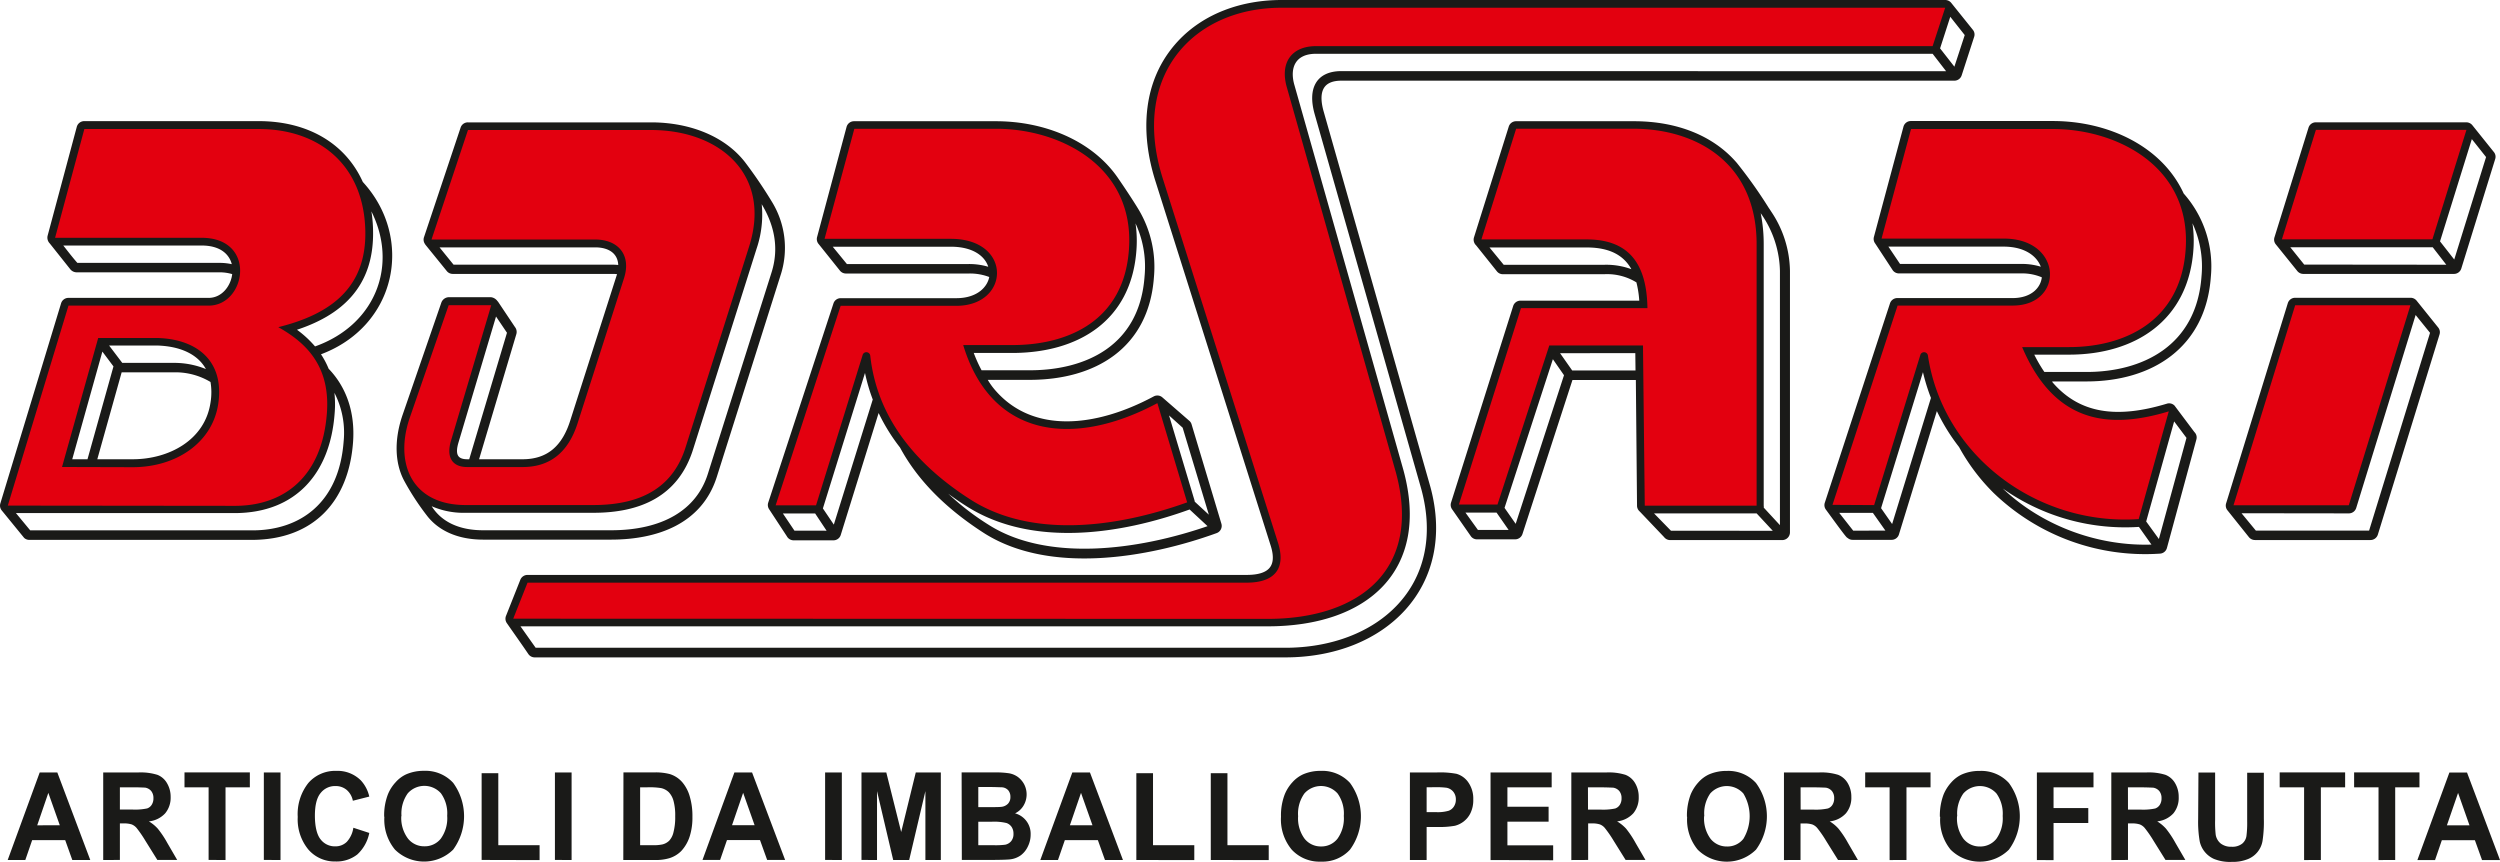 <svg id="Livello_1" data-name="Livello 1" xmlns="http://www.w3.org/2000/svg" viewBox="0 0 503.81 173.64"><defs><style>.cls-1,.cls-3{fill:#1a1a18;}.cls-2{fill:none;stroke:#1a1a18;stroke-linecap:round;stroke-linejoin:round;stroke-width:0.68px;}.cls-3,.cls-4{fill-rule:evenodd;}.cls-4{fill:#e3000f;}</style></defs><title>Tavola disegno 1</title><path class="cls-1" d="M497.66,166.32l-2.3-6.53-2.25,6.53Zm6.15,7h-3.62l-1.44-4h-6.66l-1.37,4h-3.56l6.45-17.64h3.55Zm-24.48,0V158.66h-4.92v-3h13.17v3h-4.89v14.65Zm-15,0V158.66h-4.92v-3H472.6v3h-4.89v14.65Zm-21.29-17.64h3.36v9.56a21.84,21.84,0,0,0,.12,3,2.88,2.88,0,0,0,1,1.74,3.38,3.38,0,0,0,2.2.66,3.2,3.2,0,0,0,2.13-.62,2.48,2.48,0,0,0,.86-1.52,20.79,20.79,0,0,0,.15-3v-9.77h3.36V165a25.4,25.4,0,0,1-.27,4.49,4.8,4.8,0,0,1-3,3.66,8.09,8.09,0,0,1-3.18.54,8.58,8.58,0,0,1-3.59-.59,5.07,5.07,0,0,1-1.94-1.52,5,5,0,0,1-.94-2,22.77,22.77,0,0,1-.32-4.48Zm-14.2,7.47h2.48a11.69,11.69,0,0,0,3-.22,1.79,1.79,0,0,0,.94-.75,2.36,2.36,0,0,0,.34-1.32,2.2,2.2,0,0,0-.45-1.44,2,2,0,0,0-1.26-.69c-.27,0-1.09-.06-2.45-.06h-2.61Zm-3.36,10.17V155.67h7.06a11.26,11.26,0,0,1,3.86.48,3.91,3.91,0,0,1,1.94,1.69,5.36,5.36,0,0,1,.72,2.78A4.9,4.9,0,0,1,438,163.9a5.17,5.17,0,0,1-3.27,1.63A7.83,7.83,0,0,1,436.5,167a19.69,19.69,0,0,1,1.9,2.86l2,3.44h-4l-2.4-3.85a23.52,23.52,0,0,0-1.78-2.58,2.47,2.47,0,0,0-1-.73,5.11,5.11,0,0,0-1.7-.2h-.68v7.36Zm-15,0V155.67h11.41v3h-8.05v4.18h7v3h-7v7.49Zm-16.09-8.83a6.9,6.9,0,0,0,1.3,4.55,4.16,4.16,0,0,0,3.32,1.55,4.12,4.12,0,0,0,3.3-1.54,7.08,7.08,0,0,0,1.28-4.61,7,7,0,0,0-1.25-4.53,4.47,4.47,0,0,0-6.68,0A7,7,0,0,0,394.43,164.48Zm-3.46.12a12,12,0,0,1,.76-4.53,8.41,8.41,0,0,1,1.55-2.42,6.52,6.52,0,0,1,2.14-1.6,8.78,8.78,0,0,1,3.59-.7,7.53,7.53,0,0,1,5.87,2.43,11.36,11.36,0,0,1,0,13.44,8.34,8.34,0,0,1-11.74,0A9.47,9.47,0,0,1,391,164.6Zm-10.13,8.71V158.66h-4.92v-3h13.17v3H384.2v14.65Zm-17.93-10.17h2.48a11.69,11.69,0,0,0,3-.22,1.75,1.75,0,0,0,.94-.75,2.36,2.36,0,0,0,.34-1.32,2.2,2.2,0,0,0-.45-1.44,2,2,0,0,0-1.26-.69c-.27,0-1.09-.06-2.44-.06h-2.62Zm-3.36,10.17V155.67h7.06a11.36,11.36,0,0,1,3.87.48,3.93,3.93,0,0,1,1.93,1.69,5.36,5.36,0,0,1,.72,2.78A4.9,4.9,0,0,1,372,163.9a5.17,5.17,0,0,1-3.27,1.63,7.62,7.62,0,0,1,1.78,1.48,19.69,19.69,0,0,1,1.9,2.86l2,3.44h-4l-2.4-3.85a22.13,22.13,0,0,0-1.78-2.58,2.47,2.47,0,0,0-1-.73,5.11,5.11,0,0,0-1.7-.2h-.68v7.36Zm-16.09-8.83a6.9,6.9,0,0,0,1.3,4.55,4.16,4.16,0,0,0,3.31,1.55,4.09,4.09,0,0,0,3.3-1.54,8.86,8.86,0,0,0,0-9.14,4.47,4.47,0,0,0-6.68,0A7,7,0,0,0,343.46,164.48Zm-3.46.12a12,12,0,0,1,.76-4.53,8.41,8.41,0,0,1,1.55-2.42,6.52,6.52,0,0,1,2.14-1.6,8.78,8.78,0,0,1,3.59-.7,7.53,7.53,0,0,1,5.87,2.43,11.36,11.36,0,0,1,0,13.44,8.34,8.34,0,0,1-11.74,0A9.47,9.47,0,0,1,340,164.6Zm-19.94-1.46h2.48a11.69,11.69,0,0,0,3-.22,1.79,1.79,0,0,0,.94-.75,2.36,2.36,0,0,0,.34-1.32,2.2,2.2,0,0,0-.45-1.44,2,2,0,0,0-1.26-.69c-.27,0-1.09-.06-2.45-.06h-2.61Zm-3.36,10.17V155.67h7.06a11.26,11.26,0,0,1,3.86.48,3.91,3.91,0,0,1,1.94,1.69,5.36,5.36,0,0,1,.72,2.78,4.9,4.9,0,0,1-1.09,3.28,5.17,5.17,0,0,1-3.27,1.63A7.83,7.83,0,0,1,327.7,167a19.69,19.69,0,0,1,1.9,2.86l2,3.44h-4l-2.4-3.85a23.52,23.52,0,0,0-1.78-2.58,2.43,2.43,0,0,0-1-.73,5,5,0,0,0-1.69-.2h-.68v7.36Zm-16.28,0V155.67H312.7v3h-8.92v3.91h8.3v3h-8.3v4.78H313v3ZM287.5,158.66v5h1.82a7.91,7.91,0,0,0,2.64-.28,2.14,2.14,0,0,0,1.05-.87,2.49,2.49,0,0,0,.38-1.37,2.41,2.41,0,0,0-.53-1.6,2.31,2.31,0,0,0-1.35-.79,17,17,0,0,0-2.4-.11Zm-3.37,14.65V155.67h5.38a18,18,0,0,1,4,.27,4.32,4.32,0,0,1,2.39,1.73,5.71,5.71,0,0,1,1,3.43,6,6,0,0,1-.55,2.73,4.74,4.74,0,0,1-1.41,1.74,4.85,4.85,0,0,1-1.73.84,17.92,17.92,0,0,1-3.47.25H287.5v6.65Zm-22.53-8.83a6.9,6.9,0,0,0,1.31,4.55,4.15,4.15,0,0,0,3.31,1.55,4.1,4.1,0,0,0,3.3-1.54,7,7,0,0,0,1.29-4.61,6.92,6.92,0,0,0-1.26-4.53,4.47,4.47,0,0,0-6.68,0A7,7,0,0,0,261.6,164.48Zm-3.45.12a11.78,11.78,0,0,1,.76-4.53,8.17,8.17,0,0,1,1.54-2.42,6.56,6.56,0,0,1,2.15-1.6,8.73,8.73,0,0,1,3.58-.7,7.55,7.55,0,0,1,5.88,2.43,11.38,11.38,0,0,1,0,13.44,7.48,7.48,0,0,1-5.84,2.42,7.61,7.61,0,0,1-5.9-2.41A9.51,9.51,0,0,1,258.15,164.6ZM244,173.31V155.82h3.36v14.51h8.32v3Zm-15,0V155.82h3.36v14.51h8.32v3Zm-8.84-7-2.31-6.53-2.24,6.53Zm6.14,7h-3.62l-1.43-4h-6.66l-1.38,4h-3.56l6.45-17.64h3.55Zm-29.15-7.71v4.73h3.11a15.12,15.12,0,0,0,2.3-.1,2.09,2.09,0,0,0,1.21-.71,2.23,2.23,0,0,0,.47-1.5,2.41,2.41,0,0,0-.36-1.35,2.06,2.06,0,0,0-1.05-.81,10.55,10.55,0,0,0-3-.26Zm0-7v4.06h2.19q2,0,2.43-.06a2.15,2.15,0,0,0,1.36-.63,1.9,1.9,0,0,0,.49-1.37,2,2,0,0,0-.43-1.33,1.85,1.85,0,0,0-1.26-.61c-.33,0-1.28-.06-2.86-.06Zm-3.36-2.94h6.64a17.6,17.6,0,0,1,2.94.18,4.3,4.3,0,0,1,1.73.72,4.48,4.48,0,0,1,1.28,1.47,4.41,4.41,0,0,1-.12,4.33,4,4,0,0,1-1.7,1.55,4.26,4.26,0,0,1,3.14,4.27,5.33,5.33,0,0,1-.53,2.34,4.71,4.71,0,0,1-1.44,1.83,4.61,4.61,0,0,1-2.25.84c-.55.06-1.9.1-4,.11h-5.65Zm-20.18,17.64V155.67h5l3,12,2.94-12h5.05v17.64h-3.11V159.43l-3.27,13.88H180l-3.26-13.88v13.88Zm-7.33,0V155.67h3.37v17.64Zm-14.21-7-2.31-6.53-2.24,6.53Zm6.15,7h-3.62l-1.44-4h-6.66l-1.38,4h-3.55L148,155.67h3.56ZM129,158.66v11.67h2.5a8.69,8.69,0,0,0,2-.16,3,3,0,0,0,1.35-.74,3.69,3.69,0,0,0,.87-1.7,12,12,0,0,0,.35-3.23,11,11,0,0,0-.35-3.14,4.11,4.11,0,0,0-.94-1.71,3.24,3.24,0,0,0-1.55-.83,14.59,14.59,0,0,0-2.74-.16Zm-3.36-3h6.11A11.43,11.43,0,0,1,135,156a5.5,5.5,0,0,1,2.49,1.63A7.64,7.64,0,0,1,139,160.5a13.77,13.77,0,0,1,.54,4.16,12.3,12.3,0,0,1-.51,3.76,7.77,7.77,0,0,1-1.77,3.11,5.79,5.79,0,0,1-2.35,1.41,9.54,9.54,0,0,1-3,.37h-6.3Zm-13.81,17.64V155.67h3.36v17.64Zm-14.77,0V155.82h3.36v14.51h8.32v3Zm-16.19-8.83A6.9,6.9,0,0,0,82.22,169a4.15,4.15,0,0,0,3.31,1.55,4.1,4.1,0,0,0,3.3-1.54,7,7,0,0,0,1.29-4.61,6.92,6.92,0,0,0-1.26-4.53,4.47,4.47,0,0,0-6.68,0A7,7,0,0,0,80.91,164.48Zm-3.45.12a11.78,11.78,0,0,1,.76-4.53,8,8,0,0,1,1.55-2.42,6.42,6.42,0,0,1,2.14-1.6,8.76,8.76,0,0,1,3.58-.7,7.55,7.55,0,0,1,5.88,2.43,11.41,11.41,0,0,1,0,13.44,8.34,8.34,0,0,1-11.74,0A9.47,9.47,0,0,1,77.46,164.6Zm-6.25,2.21,3.25,1.06A8,8,0,0,1,72,172.2a6.78,6.78,0,0,1-4.41,1.41,7,7,0,0,1-5.44-2.4A9.55,9.55,0,0,1,60,164.64a10.09,10.09,0,0,1,2.14-6.85,7.16,7.16,0,0,1,5.63-2.44,6.64,6.64,0,0,1,4.95,1.92,7.09,7.09,0,0,1,1.7,3.26l-3.31.84a3.82,3.82,0,0,0-1.23-2.17,3.39,3.39,0,0,0-2.27-.79,3.67,3.67,0,0,0-3,1.41c-.77.93-1.15,2.45-1.15,4.56s.38,3.81,1.13,4.75a3.61,3.61,0,0,0,3,1.43,3.22,3.22,0,0,0,2.3-.91A5.3,5.3,0,0,0,71.21,166.81Zm-18,6.5V155.67h3.36v17.64Zm-11.13,0V158.66H37.18v-3H50.35v3h-4.9v14.65ZM24.16,163.14h2.48a11.69,11.69,0,0,0,3-.22,1.75,1.75,0,0,0,.94-.75,2.36,2.36,0,0,0,.34-1.32,2.2,2.2,0,0,0-.45-1.44,2,2,0,0,0-1.26-.69c-.27,0-1.09-.06-2.44-.06H24.16ZM20.8,173.31V155.67h7.06a11.36,11.36,0,0,1,3.87.48,3.85,3.85,0,0,1,1.93,1.69,5.36,5.36,0,0,1,.73,2.78,4.91,4.91,0,0,1-1.1,3.28A5.17,5.17,0,0,1,30,165.53,7.62,7.62,0,0,1,31.8,167a19.55,19.55,0,0,1,1.91,2.86l2,3.44h-4l-2.4-3.85a24,24,0,0,0-1.77-2.58,2.57,2.57,0,0,0-1-.73,5.11,5.11,0,0,0-1.7-.2h-.68v7.36Zm-8.75-7-2.31-6.53L7.5,166.32Zm6.14,7H14.57l-1.43-4H6.48l-1.38,4H1.55L8,155.67h3.55Z"/><path class="cls-2" d="M42.73,76.77a14.07,14.07,0,0,0-7.53-2.08H24.26l-5.1,18.2h7.6c7.33,0,14.85-3.89,16-11.73A12.83,12.83,0,0,0,42.73,76.77ZM458.87,49a1.16,1.16,0,0,1-.18-1.09l6.85-22.06a1.2,1.2,0,0,1,1.17-.86H497a1.25,1.25,0,0,1,1,.49l4.33,5.4a1.15,1.15,0,0,1,.18,1.09L495.69,54a1.2,1.2,0,0,1-1.17.86H464.19a1.23,1.23,0,0,1-1-.5ZM451,103.09l3.45,4.18h23.23L490.09,67l-3.42-4.23-12.16,39.49a1.21,1.21,0,0,1-1.17.86Zm-1.87-.49a1.16,1.16,0,0,1-.18-1.09l12.42-40.3a1.2,1.2,0,0,1,1.17-.86h23.23a1.23,1.23,0,0,1,1,.49l4.34,5.4a1.15,1.15,0,0,1,.18,1.09l-12.42,40.3a1.22,1.22,0,0,1-1.17.86H454.44a1.24,1.24,0,0,1-1-.5ZM299.45,49.53l3.42,4.17h20.44a14.29,14.29,0,0,1,6.16,1.2c-1.51-3.38-4.48-5.37-9.7-5.37Zm80.47-.17,2.8,4.17h24.64a12.41,12.41,0,0,1,4.42.75c-.57-2.54-3.2-4.92-8-4.92ZM411.81,75.3h8.68c11.23,0,22.49-5.22,23.51-19.64a21,21,0,0,0-2.93-12.82,24.08,24.08,0,0,1,.61,7.51c-1,14-11.54,20.78-24.73,20.78h-7.54A29.85,29.85,0,0,0,411.81,75.3ZM102.42,125.38a1.21,1.21,0,0,1-.14-1.12l2.88-7.26a1.22,1.22,0,0,1,1.15-.8H251.23c4.55,0,6.6-1.84,5.16-6.37L233.14,36.3c-3-9.52-2.65-20,4.42-27.69,5.3-5.75,13-8.27,20.68-8.27H392a1.22,1.22,0,0,1,1,.51l4.33,5.39a1.15,1.15,0,0,1,.18,1.1L395,15.08a1.21,1.21,0,0,1-1.16.84H270.17c-4.27.07-4.76,3.1-3.74,6.67l21.5,75.62c5.35,19.75-8.77,33.93-28.94,33.93l-151.23,0a1.2,1.2,0,0,1-1-.52C105.4,129.61,103.85,127.44,102.42,125.38Zm64.68-76,3.41,4.17h24.66a13,13,0,0,1,4.46.72c-.44-2.53-3-4.89-8-4.89Zm30.5,25.58h9.89c11.23,0,22.49-4.86,23.51-19.28a21,21,0,0,0-2.93-12.82,24.08,24.08,0,0,1,.61,7.51c-1,14.11-11.59,20.42-24.73,20.42h-8.2A28.62,28.62,0,0,0,197.6,74.94ZM86.19,101.26c1.74,3.58,5.43,5.95,11.21,5.94l25.73,0c10.5,0,17.48-4.15,19.83-11.56L155.78,55.1c2-6.2-.12-11.49-2.82-15.42A20.93,20.93,0,0,1,152.15,50L139.33,90.52C136.4,99.79,128.87,103,119.59,103l-25.73,0A15.7,15.7,0,0,1,86.19,101.26ZM66.8,77.46a21.48,21.48,0,0,1,.3,5.81c-.87,11.88-7.62,19.74-19.74,19.79l-44.87,0,3.44,4.16,44.92,0c9.76,0,17.79-5.61,18.74-18.23A17.91,17.91,0,0,0,66.8,77.46ZM12.05,49.14c1.1,1.37,2.22,2.87,3.39,4.18H44.15a10.58,10.58,0,0,1,3,.38c-.36-2.41-2.31-4.56-6.5-4.56ZM23.24,73.77,20.49,70.1,14.11,92.89h3.78ZM21.3,69.29l3.17,4.18H35.2a16.43,16.43,0,0,1,7,1.59c-1.54-3.74-5.46-5.63-10.56-5.77ZM5.11,108.16.59,102.62a1.18,1.18,0,0,1-.19-1.09L12.63,61.24a1.21,1.21,0,0,1,1.17-.87H42.05c2.9,0,4.91-2.65,5.11-5.37a9.2,9.2,0,0,0-3-.46H15.44a1.33,1.33,0,0,1-1-.48l-4.15-5.22a1.33,1.33,0,0,1-.37-1.24L15.8,25.66A1.22,1.22,0,0,1,17,24.75H52.12c9.77,0,17.28,4.42,20.71,12.11C83.12,48,79.66,65.69,64.16,71.23a16.18,16.18,0,0,1,1.78,3.27c3.48,3.59,5.31,8.57,4.87,14.59-.87,11.79-7.83,19.32-20,19.37H5.93A1.19,1.19,0,0,1,5.11,108.16ZM87.86,49.51l3.38,4.17h32.25a9.45,9.45,0,0,1,1.44.11c.1-2.67-1.79-4.28-5-4.28ZM102.54,67l-.05-.07L99.84,63,92.06,89.11c-.62,2.1-.45,3.77,2.07,3.78h.68Zm-2.45-6,3.4,5.09a1.25,1.25,0,0,1,.24,1.15L96.09,92.89l9.22,0c5.35,0,8.33-3,9.92-8l9.35-29.24a5.91,5.91,0,0,0,.19-.69,8.63,8.63,0,0,0-1.28-.1H91.27a1.2,1.2,0,0,1-1-.49L86,49.11,85.94,49a1.18,1.18,0,0,1-.17-1.1l7.38-22.09A1.19,1.19,0,0,1,94.31,25h36.88c7.88,0,14.75,2.85,18.65,7.85a92.42,92.42,0,0,1,5.36,7.88,17.4,17.4,0,0,1,1.74,14.76L144.13,96c-2.94,9.27-11.72,12.4-21,12.41l-25.73,0c-5,0-8.68-1.72-10.94-4.51a51.72,51.72,0,0,1-4.69-7.14c-1.88-3.49-2-8.12-.33-13l7.82-22.66a1.32,1.32,0,0,1,1.23-.87h8.4A1.55,1.55,0,0,1,100.09,61.07ZM234,80.32l5.51,4.79a1.14,1.14,0,0,1,.3.51l6,20a1.21,1.21,0,0,1-.76,1.5c-13.8,5-33.52,8.35-46.6,0C191.42,102.6,185.42,97,181.66,90A37.64,37.64,0,0,1,177,82.29l-7.89,25.4a1.2,1.2,0,0,1-1.19.86h-8a1.21,1.21,0,0,1-1.05-.64l-3.56-5.43h0a1.21,1.21,0,0,1-.17-1.09l13.14-40.12a1.19,1.19,0,0,1,1.16-.84h23.3c4.26,0,6.65-2.31,7-4.82a11.23,11.23,0,0,0-4.5-.83H170.51a1.2,1.2,0,0,1-1-.48L165.27,49a1.21,1.21,0,0,1-.28-1.14l5.94-22.19a1.22,1.22,0,0,1,1.19-.9h28.59c9.73,0,19.16,3.89,24.22,11.17,1.28,1.85,3.14,4.64,4.28,6.54a22.21,22.21,0,0,1,3,13.31c-1,14.11-11.59,20.42-24.73,20.42h-9a14.23,14.23,0,0,0,2.05,2.91c7.7,8.59,20.31,7.4,32.11,1.08A1.2,1.2,0,0,1,234,80.32ZM335.6,108l-4.91-5.16a1.21,1.21,0,0,1-.45-.93L330,76.24H316.64l-10.15,31.27a1.22,1.22,0,0,1-1.17.84H297.7a1.18,1.18,0,0,1-1-.47l-3.76-5.4a1.2,1.2,0,0,1-.19-1.11l12.51-39.58a1.2,1.2,0,0,1,1.17-.86h24.28a20.63,20.63,0,0,0-.64-4.24,11.61,11.61,0,0,0-6.79-1.77H302.87a1.18,1.18,0,0,1-.91-.41l-4.24-5.3a1.23,1.23,0,0,1-.35-1.28l7-22.3a1.2,1.2,0,0,1,1.17-.86H329.3c8.58,0,15.85,2.89,20.48,8.31a94.2,94.2,0,0,1,6.38,9c.2.28.39.58.58.87a21.56,21.56,0,0,1,3.64,11.62l0,52.71a1.22,1.22,0,0,1-1.22,1.22H336.59A1.21,1.21,0,0,1,335.6,108Zm-168.39-.71-2.76-4.16h-7.32l2.79,4.15Zm-1.76-4.79,2.7,4,8.09-26a35.32,35.32,0,0,1-1.84-6.75l-8.86,28.51A1.57,1.57,0,0,1,165.45,102.52ZM313.74,70.84,316.66,75h13.28l-.05-4.18ZM244,106.17l-4.2-3.9-.2.09c-13.8,5-31.61,7.68-44.69-.66a60,60,0,0,1-7.84-5.91,52.48,52.48,0,0,0,12,10.27C210.79,113.5,228.94,111.46,244,106.17Zm-3.47-4.83,3.77,3.48L238.63,86l-3.71-3.34,5.46,18.22a1,1,0,0,1,.05.39Zm64.14,5.79-2.9-4.17h-7.11l3,4.17Zm-1.87-4.76,2.76,3.95,10-30.76-2.73-3.93-9.91,30.48A1.23,1.23,0,0,1,302.82,102.37Zm55.24,4.94-3.89-4.19-.22,0H332.52l4.07,4.17Zm-3-4.94,4,4.33,0-52.1a21.15,21.15,0,0,0-4.88-13.05,31.37,31.37,0,0,1,.93,7.65l0,52.71A1.39,1.39,0,0,1,355.09,102.37Zm17.4,5.71c-.36-.26-3.59-4.76-4.13-5.48l-.08-.11a1.18,1.18,0,0,1-.16-1.09l13.13-40.15a1.2,1.2,0,0,1,1.16-.84h23.21c4,0,6.1-2.26,6.27-4.73a10.36,10.36,0,0,0-4.53-.92H382.72a1.2,1.2,0,0,1-1-.48l-3.54-5.4a1.19,1.19,0,0,1-.21-1.06l5.95-22.19a1.2,1.2,0,0,1,1.18-.9h28.59c11.1,0,21.82,5.07,26.09,14.46a21.76,21.76,0,0,1,5.42,16.56c-1,14-11.54,20.78-24.73,20.78H413l.36.72c5.6,6.51,13.29,7.49,23.4,4.43a1.18,1.18,0,0,1,1.21.29l4,5.33a1.17,1.17,0,0,1,.32,1.2l-5.93,21.84a1.2,1.2,0,0,1-1.09.89A43.65,43.65,0,0,1,402,99.1a39.8,39.8,0,0,1-6.92-9.2,39.26,39.26,0,0,1-4.82-8l-7.9,25.69a1.2,1.2,0,0,1-1.2.86h-7.8A1.14,1.14,0,0,1,372.49,108.08Zm61.78,2-3-4.24h-.14a42.45,42.45,0,0,1-30.76-10.41C408.25,105,421.25,110.68,434.27,110.06Zm-2.14-5,3.13,4.32L441,88.17l-3-4-5.8,20.76A.65.65,0,0,1,432.13,105.07Zm-51.47,2.19-3-4.25h-7.66l3.35,4.26Zm-1.93-4.84,2.75,3.94,8.06-26.19a38.16,38.16,0,0,1-1.91-6.52l-8.78,28.5A1.31,1.31,0,0,1,378.73,102.42Zm115-48.74-3.26-4.2a.85.85,0,0,1-.23,0H460.84l3.35,4.17Zm-2.35-5,3.39,4.33,6.66-21.44L498,27.32l-6.63,21.32Zm-98.45-34-3.24-4.19-.17,0H265.05c-4.27.07-5.55,3.09-4.54,6.67l22,77.71c5.35,19.75-6.88,31-27.06,31l-151.22,0,3.54,5,151.23,0c18.88,0,33.06-12.79,27.76-32.38l-21.5-75.6c-1.41-5,.28-8.15,4.9-8.23Zm-2.3-4.89,3.4,4.35L396.32,7,392.9,2.67l-2.26,7ZM59.09,66.34a20.61,20.61,0,0,1,4.29,3.87c13.15-4.53,17.92-17.95,10.7-29.69a26.49,26.49,0,0,1,.76,5.93C75.09,57.6,68.63,63.37,59.09,66.34Z"/><path class="cls-3" d="M42.73,76.77a14.07,14.07,0,0,0-7.53-2.08H24.26L19.17,92.88h7.59c7.33,0,14.85-3.89,16-11.73a12.82,12.82,0,0,0,0-4.39M458.87,49a1.13,1.13,0,0,1-.18-1.08l6.85-22.06a1.2,1.2,0,0,1,1.17-.87h30.34a1.24,1.24,0,0,1,1,.5l4.34,5.4a1.15,1.15,0,0,1,.18,1.09L495.7,54a1.21,1.21,0,0,1-1.17.86H464.19a1.27,1.27,0,0,1-1-.5ZM451,103.09l3.44,4.17h23.23L490.1,67l-3.42-4.23-12.17,39.5a1.21,1.21,0,0,1-1.17.86Zm-1.88-.5a1.13,1.13,0,0,1-.18-1.08l12.42-40.3a1.22,1.22,0,0,1,1.17-.87h23.23a1.26,1.26,0,0,1,1,.5l4.33,5.4a1.18,1.18,0,0,1,.19,1.09l-12.43,40.29a1.21,1.21,0,0,1-1.17.87H454.44a1.24,1.24,0,0,1-1-.5ZM299.46,49.52l3.42,4.18h20.43a14.14,14.14,0,0,1,6.16,1.2c-1.51-3.39-4.47-5.38-9.7-5.38Zm80.46-.16,2.8,4.17h24.65a12.31,12.31,0,0,1,4.41.75c-.57-2.55-3.2-4.92-8-4.92ZM411.81,75.3h8.69c11.22,0,22.48-5.22,23.5-19.64a21,21,0,0,0-2.93-12.83,23.85,23.85,0,0,1,.61,7.52c-1,14-11.54,20.78-24.73,20.78h-7.54A31.51,31.51,0,0,0,411.81,75.3ZM102.42,125.38a1.23,1.23,0,0,1-.14-1.13l2.88-7.26a1.23,1.23,0,0,1,1.15-.79H251.23c4.55,0,6.6-1.84,5.17-6.37L233.14,36.29c-3-9.52-2.65-20,4.42-27.68,5.3-5.75,13-8.27,20.68-8.27H392a1.24,1.24,0,0,1,1,.5l4.34,5.4a1.17,1.17,0,0,1,.17,1.1L395,15.07a1.21,1.21,0,0,1-1.16.85H270.17c-4.27.07-4.76,3.09-3.74,6.67l21.5,75.62c5.35,19.75-8.77,33.93-28.94,33.93l-151.23,0a1.18,1.18,0,0,1-1-.53C105.4,129.61,103.85,127.44,102.42,125.38Zm64.68-76,3.41,4.17h24.66a13,13,0,0,1,4.46.72c-.44-2.54-3-4.89-8-4.89Zm30.5,25.58h9.89c11.23,0,22.49-4.86,23.51-19.28a21,21,0,0,0-2.93-12.82,24.08,24.08,0,0,1,.61,7.51c-1,14.11-11.59,20.42-24.73,20.42h-8.2A28.62,28.62,0,0,0,197.6,74.94ZM86.19,101.25c1.74,3.59,5.43,6,11.21,6l25.73,0c10.5,0,17.49-4.15,19.83-11.56L155.78,55.1c2-6.21-.12-11.49-2.82-15.42A20.81,20.81,0,0,1,152.15,50L139.33,90.52C136.4,99.79,128.87,103,119.59,103l-25.73,0A15.59,15.59,0,0,1,86.19,101.25ZM66.8,77.46a21.46,21.46,0,0,1,.31,5.81c-.88,11.88-7.63,19.74-19.75,19.79l-44.87,0,3.44,4.15H50.85c9.76,0,17.79-5.61,18.74-18.24A17.9,17.9,0,0,0,66.8,77.46ZM12.05,49.14c1.1,1.36,2.22,2.87,3.39,4.17H44.15a11,11,0,0,1,3,.38c-.36-2.41-2.31-4.55-6.5-4.55ZM23.24,73.77l-2.75-3.68L14.11,92.88h3.78ZM21.3,69.29l3.17,4.17H35.2a16.43,16.43,0,0,1,7,1.6c-1.54-3.74-5.46-5.63-10.56-5.77ZM5.11,108.16.59,102.62a1.18,1.18,0,0,1-.19-1.09l12.23-40.3a1.21,1.21,0,0,1,1.17-.86H42.05c2.9,0,4.91-2.65,5.11-5.37a9.2,9.2,0,0,0-3-.46H15.44a1.33,1.33,0,0,1-1-.48L10.3,48.84a1.31,1.31,0,0,1-.38-1.24L15.8,25.66A1.22,1.22,0,0,1,17,24.75H52.12c9.77,0,17.28,4.42,20.71,12.11,10.29,11.08,6.83,28.83-8.67,34.37a15.92,15.92,0,0,1,1.78,3.27c3.48,3.59,5.32,8.57,4.88,14.58-.88,11.8-7.84,19.33-20,19.37l-44.93,0A1.21,1.21,0,0,1,5.11,108.16ZM87.86,49.5l3.39,4.18h32.24a9.45,9.45,0,0,1,1.44.11c.1-2.67-1.79-4.29-5-4.29ZM102.54,67l-.05-.07L99.84,63l-7.78,26.1c-.62,2.1-.45,3.77,2.07,3.78h.68Zm-2.45-6,3.4,5.1a1.25,1.25,0,0,1,.24,1.15L96.09,92.89l9.22,0c5.35,0,8.33-3,9.92-8l9.35-29.23c.08-.24.14-.47.19-.69a8.63,8.63,0,0,0-1.28-.1H91.27a1.2,1.2,0,0,1-1-.49L86,49.1l-.09-.1a1.19,1.19,0,0,1-.17-1.11l7.38-22.08A1.2,1.2,0,0,1,94.31,25h36.88c7.88,0,14.75,2.85,18.66,7.86a92.32,92.32,0,0,1,5.35,7.88,17.38,17.38,0,0,1,1.74,14.75L144.13,96c-2.93,9.27-11.72,12.4-21,12.41l-25.73,0c-5,0-8.68-1.71-10.94-4.5a53.28,53.28,0,0,1-4.69-7.14c-1.88-3.49-2-8.12-.33-13l7.82-22.66a1.33,1.33,0,0,1,1.24-.87h8.4A1.57,1.57,0,0,1,100.09,61.06ZM234,80.31l5.51,4.8a1,1,0,0,1,.3.51l6,20a1.22,1.22,0,0,1-.75,1.51c-13.8,5-33.53,8.35-46.61,0-7.05-4.49-13-10.11-16.81-17.09A37.91,37.91,0,0,1,177,82.29l-7.89,25.39a1.21,1.21,0,0,1-1.19.87l-8,0a1.19,1.19,0,0,1-1.05-.64l-3.56-5.42v0a1.21,1.21,0,0,1-.17-1.09l13.14-40.11a1.19,1.19,0,0,1,1.16-.85h23.3c4.26,0,6.65-2.3,7-4.81a11.22,11.22,0,0,0-4.5-.84H170.51a1.16,1.16,0,0,1-1-.47L165.27,49a1.22,1.22,0,0,1-.28-1.14l5.95-22.19a1.21,1.21,0,0,1,1.18-.91h28.59c9.73,0,19.16,3.9,24.22,11.18,1.29,1.85,3.14,4.64,4.28,6.54a22.19,22.19,0,0,1,3,13.31c-1,14.11-11.58,20.41-24.73,20.41h-9a14.62,14.62,0,0,0,2.05,2.91c7.7,8.6,20.31,7.41,32.11,1.09A1.21,1.21,0,0,1,234,80.31ZM335.6,108l-4.91-5.16a1.22,1.22,0,0,1-.45-.94L330,76.24H316.65l-10.16,31.27a1.22,1.22,0,0,1-1.17.84H297.7a1.2,1.2,0,0,1-1-.48l-3.75-5.4a1.18,1.18,0,0,1-.2-1.1l12.51-39.58a1.2,1.2,0,0,1,1.17-.86h24.28a20.73,20.73,0,0,0-.64-4.25,11.66,11.66,0,0,0-6.79-1.76H302.88a1.19,1.19,0,0,1-.92-.41l-4.24-5.3a1.21,1.21,0,0,1-.34-1.28l7-22.31a1.22,1.22,0,0,1,1.17-.85h23.75c8.57,0,15.84,2.89,20.47,8.31a95.45,95.45,0,0,1,6.39,9c.19.29.39.58.57.88a21.56,21.56,0,0,1,3.64,11.62l0,52.71a1.23,1.23,0,0,1-1.23,1.22H336.59A1.21,1.21,0,0,1,335.6,108Zm-168.39-.71-2.76-4.16h-7.32l2.79,4.15Zm-1.76-4.79,2.7,4,8.09-26a35.32,35.32,0,0,1-1.84-6.75l-8.86,28.51A1.09,1.09,0,0,1,165.45,102.52Zm148.3-31.68L316.66,75h13.28l-.05-4.17ZM244,106.17l-4.19-3.91-.2.1c-13.8,5-31.62,7.68-44.7-.66a59.25,59.25,0,0,1-7.83-5.91,52.21,52.21,0,0,0,12,10.27C210.79,113.5,228.94,111.46,244,106.17Zm-3.47-4.84,3.77,3.49L238.64,86l-3.72-3.34,5.46,18.22a1.32,1.32,0,0,1,.06.39Zm64.14,5.8-2.9-4.18h-7.11l3,4.18Zm-1.86-4.76,2.76,3.95,10-30.77-2.73-3.93L303,102.11Zm55.23,4.94-3.89-4.2a.78.78,0,0,1-.22,0H332.52l4.07,4.18Zm-3-4.94,4,4.32,0-52.09a21.09,21.09,0,0,0-4.88-13.05,31.31,31.31,0,0,1,.93,7.65l0,52.71A1.39,1.39,0,0,1,355.09,102.37Zm17.4,5.71c-.36-.26-3.59-4.76-4.13-5.49l-.08-.1a1.18,1.18,0,0,1-.16-1.09l13.13-40.15a1.2,1.2,0,0,1,1.16-.85h23.21c4,0,6.1-2.25,6.27-4.73a10.49,10.49,0,0,0-4.52-.92H382.72a1.18,1.18,0,0,1-1-.47l-3.55-5.4a1.22,1.22,0,0,1-.21-1.06l5.95-22.19a1.21,1.21,0,0,1,1.18-.91h28.6c11.1,0,21.81,5.08,26.08,14.47a21.72,21.72,0,0,1,5.42,16.56c-1,14-11.53,20.77-24.72,20.77H413l.36.73c5.6,6.5,13.29,7.49,23.4,4.43a1.18,1.18,0,0,1,1.21.29l4,5.33a1.17,1.17,0,0,1,.32,1.2l-5.92,21.84a1.23,1.23,0,0,1-1.1.89A43.67,43.67,0,0,1,402,99.1a39.56,39.56,0,0,1-6.93-9.2,39.54,39.54,0,0,1-4.82-8l-7.9,25.69a1.21,1.21,0,0,1-1.2.86h-7.8A1.17,1.17,0,0,1,372.49,108.08Zm61.79,2-3.06-4.24-.14,0a42.46,42.46,0,0,1-30.76-10.41C408.26,105,421.25,110.68,434.28,110.05Zm-2.15-5,3.14,4.32L441,88.17l-3-4-5.8,20.76S432.15,105,432.13,105.07Zm-51.47,2.19-3-4.25h-7.66l3.36,4.26Zm-1.93-4.84,2.76,3.94,8.05-26.19a39.08,39.08,0,0,1-1.91-6.52l-8.78,28.5A1.59,1.59,0,0,1,378.73,102.42Zm115-48.74-3.25-4.2-.24,0H460.84l3.35,4.18Zm-2.35-5,3.39,4.34,6.66-21.44L498,27.32l-6.63,21.32Zm-98.44-34-3.25-4.18H265.05c-4.27.08-5.55,3.09-4.54,6.68l22,77.71c5.35,19.75-6.88,31-27.05,31l-151.23,0,3.54,5,151.23,0c18.88,0,33.06-12.79,27.76-32.38l-21.5-75.6c-1.4-5,.28-8.16,4.9-8.24Zm-2.3-4.88L394,14.16,396.33,7,392.9,2.67l-2.26,7S390.61,9.77,390.59,9.81ZM59.09,66.34a20.61,20.61,0,0,1,4.29,3.87c13.15-4.53,17.92-17.95,10.7-29.7a26.58,26.58,0,0,1,.76,5.94C75.09,57.6,68.63,63.37,59.09,66.34Z"/><path class="cls-4" d="M1.57,101.89,13.8,61.59H42.05c7.59,0,9.79-13.67-1.44-13.67H11.1L17,26H52.12c12.24,0,21.21,7.28,21.5,20.5.25,11.3-6.73,16.76-17.54,19.43,5.66,3.16,10.49,7.89,9.8,17.27-.95,13-8.77,18.74-18.53,18.74ZM12.5,94.11l7.29-26H31.66c8.18.21,13.59,4.75,12.32,13.27-1.17,7.88-8.53,12.77-17.22,12.77ZM90.42,61.5H99l-8.1,27.27c-1,3.29.16,5.35,3.24,5.35l11.18,0c5.28,0,9.12-2.7,11.08-8.83l9.36-29.24c1.5-4.7-1.21-7.78-5.8-7.78h-33L94.31,26.2h36.88c14,0,24.33,9.09,19.79,23.43L138.16,90.15c-2.34,7.41-8.07,11.62-18.57,11.63l-25.73,0c-10.94,0-14.42-8.49-11.27-17.63Zm65.89,40.34,13.1-40.21h23.3c10.91,0,11.34-13.5-1.08-13.5H166.17l6-22.18h28.59c12.87,0,27.94,7.54,26.75,24.31-1,14.42-12.28,19.28-23.51,19.28h-9.89c5.72,18.86,22.4,20.66,39.13,11.7l6,20c-15.21,5.45-31.79,7-43.62-.54-11.35-7.24-18.89-16.76-20.24-29a.79.79,0,0,0-1.51-.25l-9.42,30.39Zm-52.88,22.84,2.88-7.26H251.22c5.83,0,7.91-3,6.34-8L234.31,35.92c-6.53-20.66,6.14-34.36,23.93-34.36H392L389.47,9.3H265c-4.62.08-7.1,3.23-5.69,8.23l22,77.7c5.31,19.59-7.37,29.5-25.87,29.49Zm198.35-23H294l12.51-39.58H332c-.13-8.43-3.32-13.85-12.23-13.85H298.54l7-22.31h23.75C341.85,26,354,32.76,354,49.2l0,52.71H331.46l-.36-32.29H312.22Zm67.51.06,13.12-40.16h23.21c10.38,0,10.17-13.5-1.8-13.5H379.18L385.12,26h28.6c12.86,0,27.93,7.54,26.74,24.31-1,14.42-12.28,19.64-23.51,19.64h-9.44c6.36,14.92,16.89,16.79,29.55,12.95L431,104.61C410.74,106,391.6,92,388.53,71.7a.79.79,0,0,0-1.51-.25l-9.34,30.34Zm90.57-53.51h30.33l6.86-22.06H466.71Zm-9.75,53.59h23.23l12.42-40.3H462.53Z"/></svg>